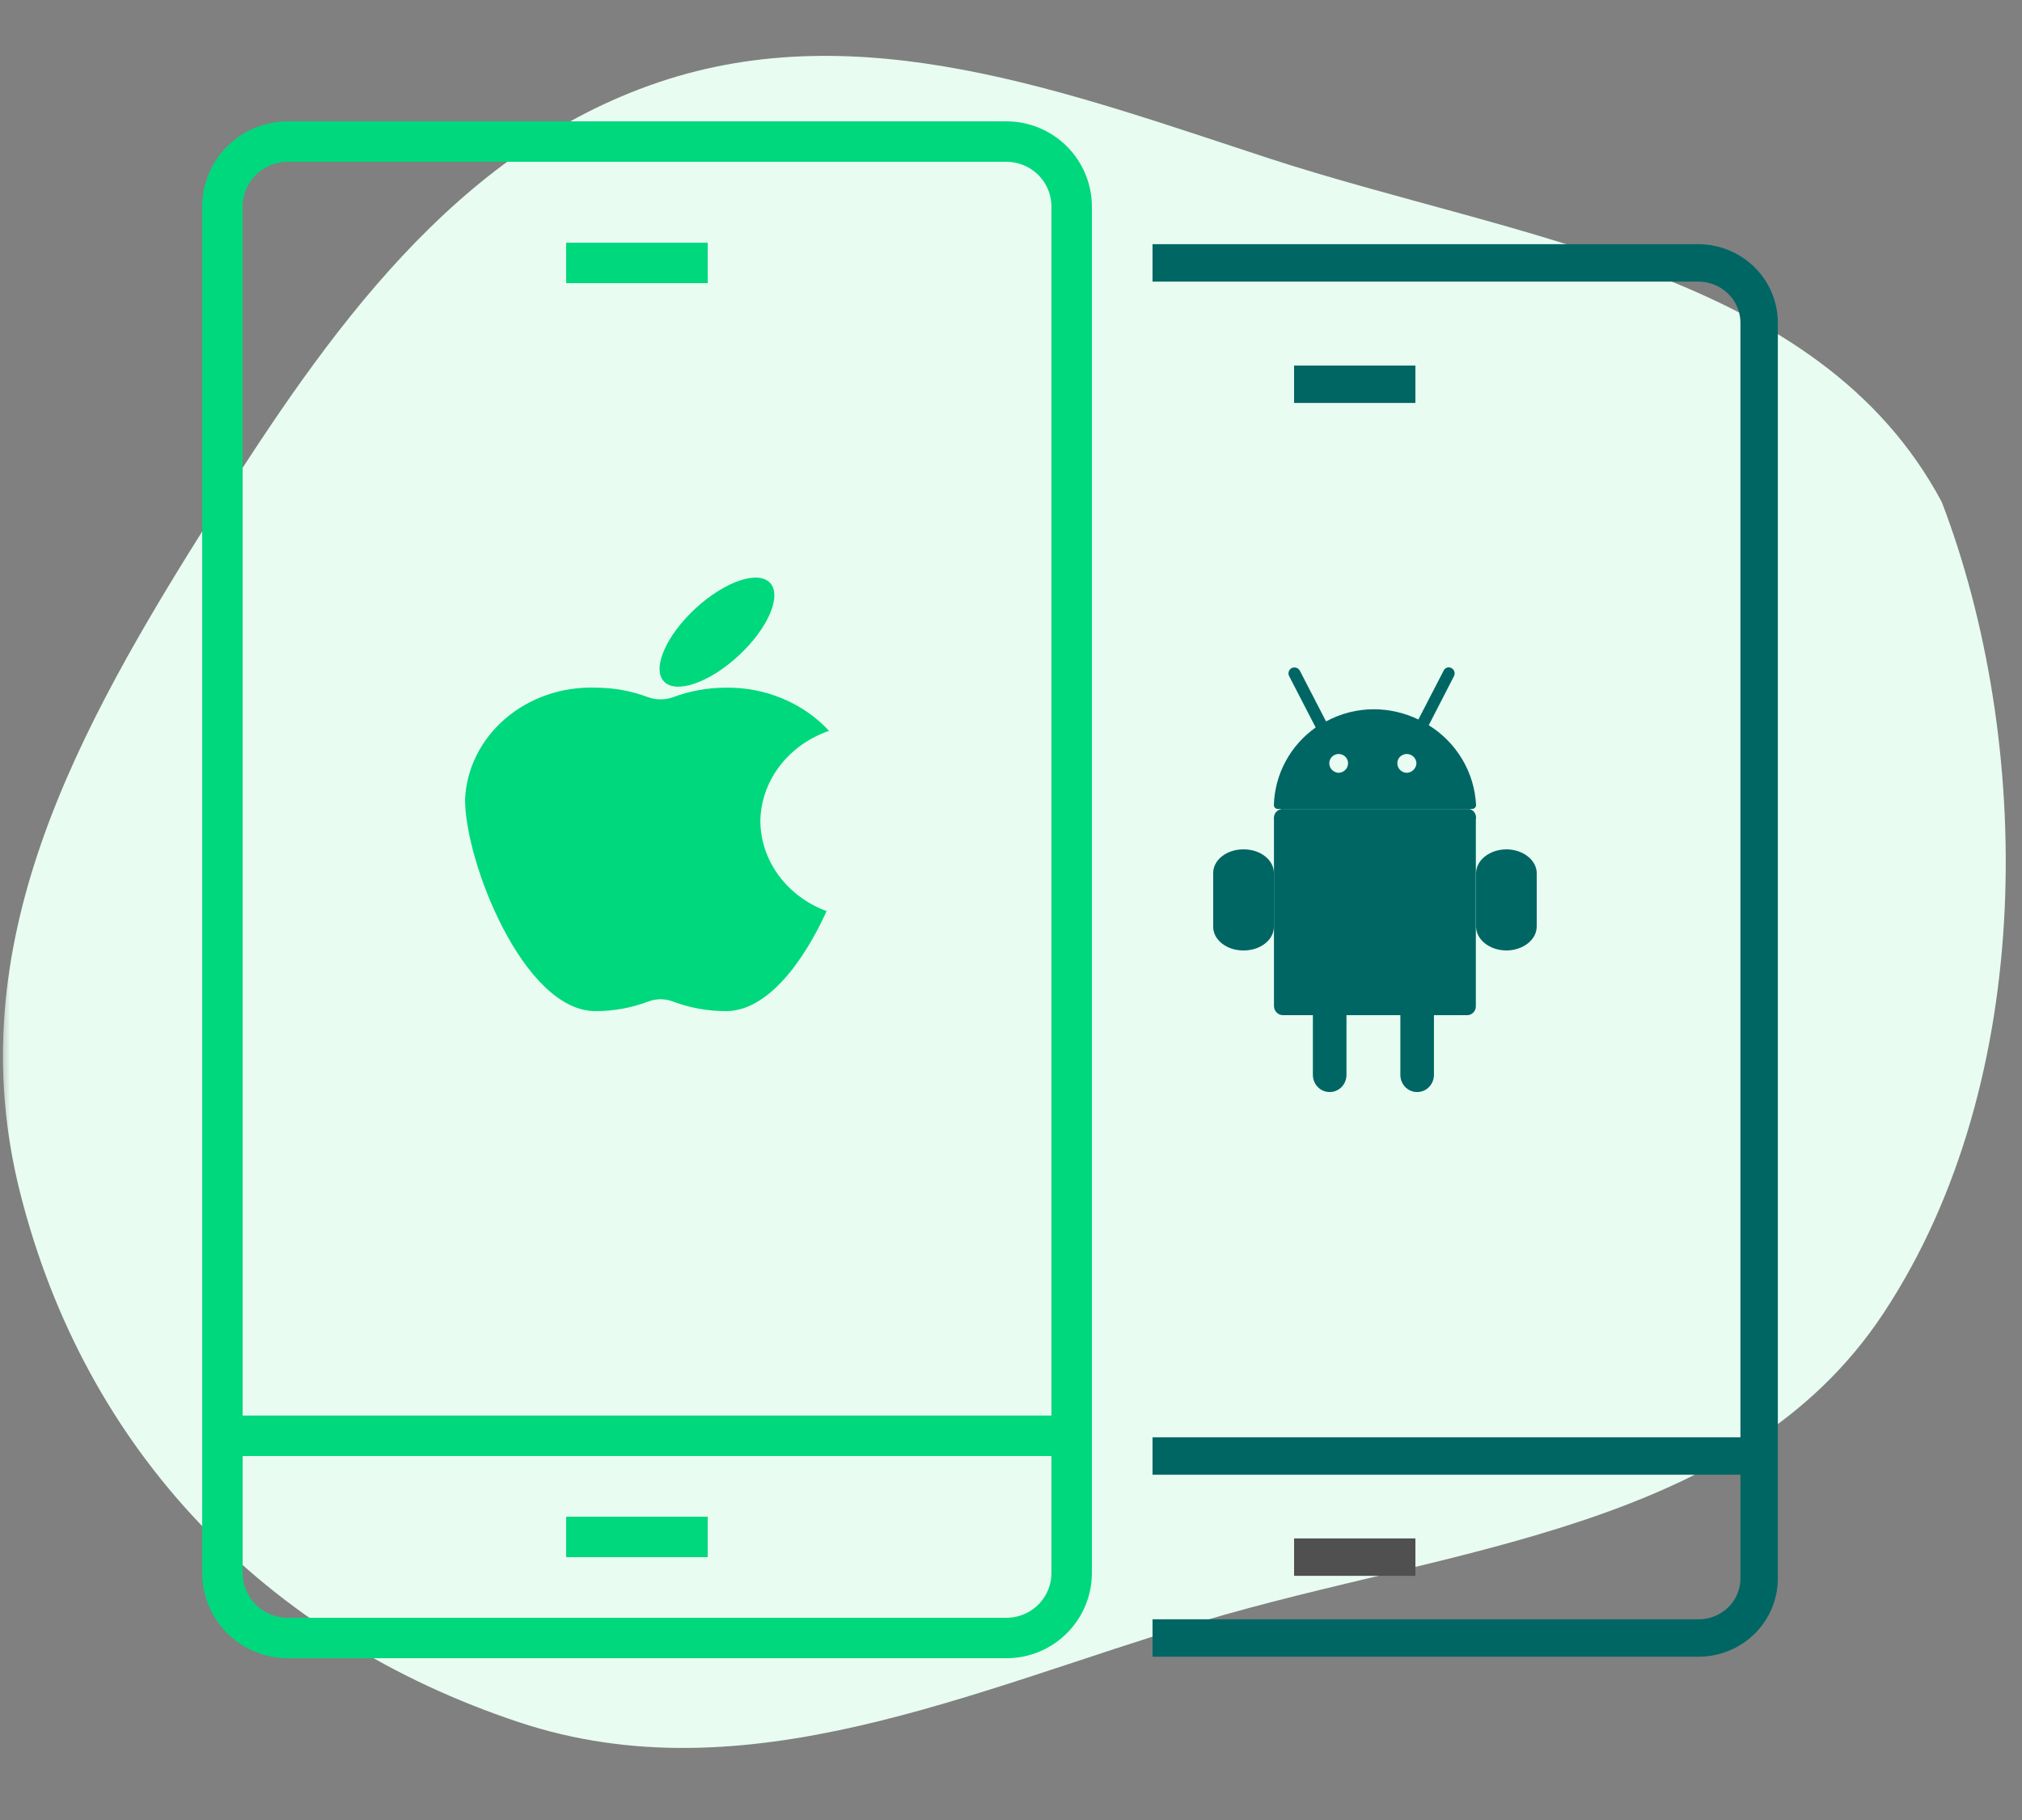 <svg width="100" height="90" viewBox="0 0 100 90" fill="none" xmlns="http://www.w3.org/2000/svg">
<rect x="0" y="0" width="100" height="90" fill="#808080" stroke="none"/>
<mask id="mask0_936_275" style="mask-type:alpha" maskUnits="userSpaceOnUse" x="0" y="0" width="100" height="91">
<rect y="0.001" width="100" height="90" fill="#EA5353"/>
</mask>
<g mask="url(#mask0_936_275)">
<path fill-rule="evenodd" clip-rule="evenodd" d="M93.134 64.963C86.054 75.661 71.683 76.511 59.396 80.189C48.072 83.578 36.865 88.894 25.653 85.161C13.153 80.999 4.233 71.775 1 59.001C-2.108 46.722 3.772 36.138 10.535 25.427C16.213 16.434 22.5 7.472 32.573 4.068C42.534 0.702 52.689 4.536 62.68 7.805C75.013 11.84 89.932 13.377 96.035 24.831C100.5 36.501 100.83 53.336 93.134 64.963Z" fill="#E8FCF1"/>
<path d="M53 61.697V77.784C53 78.637 52.66 79.455 52.054 80.059C51.448 80.662 50.626 81.001 49.769 81.001H14.231C13.374 81.001 12.552 80.662 11.946 80.059C11.34 79.455 11 78.637 11 77.784V10.218C11 9.365 11.34 8.547 11.946 7.943C12.552 7.34 13.374 7.001 14.231 7.001H49.769C50.626 7.001 51.448 7.34 52.054 7.943C52.66 8.547 53 9.365 53 10.218V61.697Z" stroke="#00D87D" stroke-width="2" stroke-miterlimit="10"/>
<path d="M28 76.001H35" stroke="#00D87D" stroke-width="2" stroke-miterlimit="10"/>
<path d="M28 13.001H35" stroke="#00D87D" stroke-width="2" stroke-miterlimit="10"/>
<path d="M11 71.001H53" stroke="#00D87D" stroke-width="2" stroke-miterlimit="10"/>
<path d="M40.881 45.056C39.693 47.662 37.909 50.001 35.906 50.001C35.009 50.001 34.121 49.841 33.291 49.53C33.095 49.453 32.884 49.413 32.671 49.413C32.458 49.413 32.247 49.453 32.051 49.53C31.226 49.841 30.344 50.001 29.453 50.001C25.887 50.001 23 42.607 23 39.546C23.062 38.021 23.776 36.58 24.986 35.541C26.196 34.502 27.802 33.95 29.453 34.005C30.344 34.005 31.226 34.165 32.051 34.476C32.449 34.62 32.892 34.62 33.291 34.476C34.121 34.164 35.009 34.005 35.906 34.005C36.872 33.993 37.83 34.179 38.71 34.548C39.59 34.917 40.372 35.46 41 36.14C40.012 36.482 39.159 37.092 38.552 37.89C37.946 38.689 37.616 39.638 37.604 40.614C37.613 41.571 37.929 42.504 38.513 43.295C39.096 44.086 39.92 44.699 40.881 45.056V45.056Z" fill="#00D87D"/>
<path d="M36.536 32.416C37.986 31.07 38.678 29.462 38.083 28.823C37.488 28.184 35.83 28.758 34.38 30.103C32.931 31.449 32.238 33.057 32.834 33.696C33.429 34.334 35.087 33.761 36.536 32.416Z" fill="#00D87D"/>
<path d="M57 13.001H84.05C84.839 13.018 85.589 13.337 86.14 13.891C86.692 14.445 87 15.189 87 15.964V78.054C87 78.442 86.922 78.827 86.77 79.186C86.618 79.544 86.396 79.87 86.116 80.144C85.836 80.417 85.503 80.634 85.138 80.781C84.772 80.928 84.38 81.003 83.985 81.001H57" stroke="#006664" stroke-width="1.85" stroke-miterlimit="10"/>
<path d="M64 77.001H70" stroke="#505050" stroke-width="1.85" stroke-miterlimit="10"/>
<path d="M64 19.001H70" stroke="#006664" stroke-width="1.85" stroke-miterlimit="10"/>
<path d="M57 72.001H87" stroke="#006664" stroke-width="1.85" stroke-miterlimit="10"/>
<path d="M61.509 42.001H61.491C60.667 42.001 60 42.523 60 43.166V45.836C60 46.479 60.667 47.001 61.491 47.001H61.509C62.333 47.001 63 46.479 63 45.836V43.166C63 42.523 62.333 42.001 61.509 42.001Z" fill="#006664"/>
<path d="M74.509 42.001C74.109 42.001 73.725 42.126 73.442 42.349C73.159 42.571 73 42.873 73 43.188V45.814C73 46.129 73.159 46.431 73.442 46.653C73.725 46.876 74.109 47.001 74.509 47.001C74.906 46.997 75.286 46.87 75.565 46.648C75.844 46.426 76 46.126 76 45.814V43.143C75.986 42.839 75.823 42.55 75.545 42.338C75.268 42.125 74.897 42.005 74.509 42.001V42.001Z" fill="#006664"/>
<path d="M72.677 40.005H63.499C63.431 39.996 63.361 40.004 63.296 40.027C63.231 40.051 63.173 40.09 63.125 40.141C63.077 40.191 63.041 40.253 63.021 40.321C63 40.389 62.995 40.46 63.005 40.53V49.76C63.01 49.878 63.058 49.99 63.141 50.072C63.224 50.155 63.334 50.201 63.45 50.201H64.93V53.153C64.93 53.265 64.952 53.377 64.994 53.481C65.036 53.585 65.098 53.679 65.177 53.758C65.255 53.837 65.347 53.9 65.449 53.941C65.551 53.983 65.659 54.003 65.769 54.001V54.001C65.987 54.001 66.196 53.911 66.35 53.752C66.504 53.593 66.591 53.377 66.591 53.153V50.201H69.256V53.153C69.256 53.377 69.342 53.593 69.496 53.752C69.651 53.911 69.86 54.001 70.078 54.001C70.187 54.003 70.296 53.983 70.398 53.941C70.499 53.9 70.592 53.837 70.67 53.758C70.748 53.679 70.81 53.585 70.853 53.481C70.895 53.377 70.917 53.265 70.917 53.153V50.201H72.562C72.675 50.201 72.784 50.154 72.864 50.071C72.944 49.989 72.989 49.877 72.989 49.76V40.53C73.014 40.418 72.995 40.3 72.937 40.202C72.879 40.103 72.785 40.033 72.677 40.005V40.005Z" fill="#006664"/>
<path d="M70.66 35.863L71.91 33.431C71.944 33.361 71.95 33.282 71.926 33.208C71.902 33.135 71.85 33.073 71.781 33.036C71.748 33.017 71.712 33.006 71.673 33.002C71.635 32.999 71.597 33.003 71.561 33.015C71.524 33.027 71.491 33.046 71.463 33.071C71.435 33.097 71.412 33.128 71.397 33.163L70.147 35.579C69.464 35.249 68.713 35.076 67.952 35.073C67.123 35.073 66.307 35.28 65.581 35.674L64.283 33.163C64.245 33.095 64.183 33.044 64.108 33.02C64.033 32.997 63.952 33.002 63.882 33.036C63.813 33.073 63.761 33.135 63.738 33.208C63.714 33.282 63.719 33.361 63.754 33.431L65.068 35.974C64.449 36.412 63.941 36.984 63.582 37.647C63.224 38.31 63.025 39.045 63.001 39.796C62.998 39.822 63.002 39.848 63.01 39.873C63.019 39.898 63.033 39.921 63.051 39.94C63.069 39.959 63.091 39.975 63.115 39.985C63.14 39.996 63.166 40.001 63.193 40.001H72.807C72.834 40.001 72.86 39.996 72.885 39.985C72.909 39.975 72.931 39.959 72.949 39.94C72.967 39.921 72.981 39.898 72.99 39.873C72.998 39.848 73.002 39.822 72.999 39.796C72.958 39.003 72.724 38.232 72.317 37.548C71.91 36.863 71.341 36.285 70.66 35.863V35.863ZM66.205 38.216C66.081 38.212 65.963 38.16 65.876 38.072C65.789 37.984 65.741 37.865 65.741 37.742C65.741 37.621 65.79 37.505 65.877 37.419C65.964 37.333 66.082 37.285 66.205 37.285C66.329 37.285 66.447 37.333 66.534 37.419C66.621 37.505 66.67 37.621 66.67 37.742C66.67 37.865 66.622 37.984 66.535 38.072C66.448 38.16 66.33 38.212 66.205 38.216V38.216ZM69.57 38.216C69.446 38.212 69.327 38.16 69.241 38.072C69.154 37.984 69.106 37.865 69.106 37.742C69.106 37.621 69.155 37.505 69.242 37.419C69.329 37.333 69.447 37.285 69.57 37.285C69.695 37.285 69.815 37.332 69.905 37.418C69.994 37.503 70.047 37.62 70.051 37.742C70.049 37.807 70.034 37.87 70.007 37.929C69.98 37.987 69.942 38.04 69.894 38.084C69.847 38.128 69.791 38.163 69.73 38.185C69.668 38.208 69.603 38.218 69.538 38.216H69.57Z" fill="#006664"/>
</g>
</svg>
